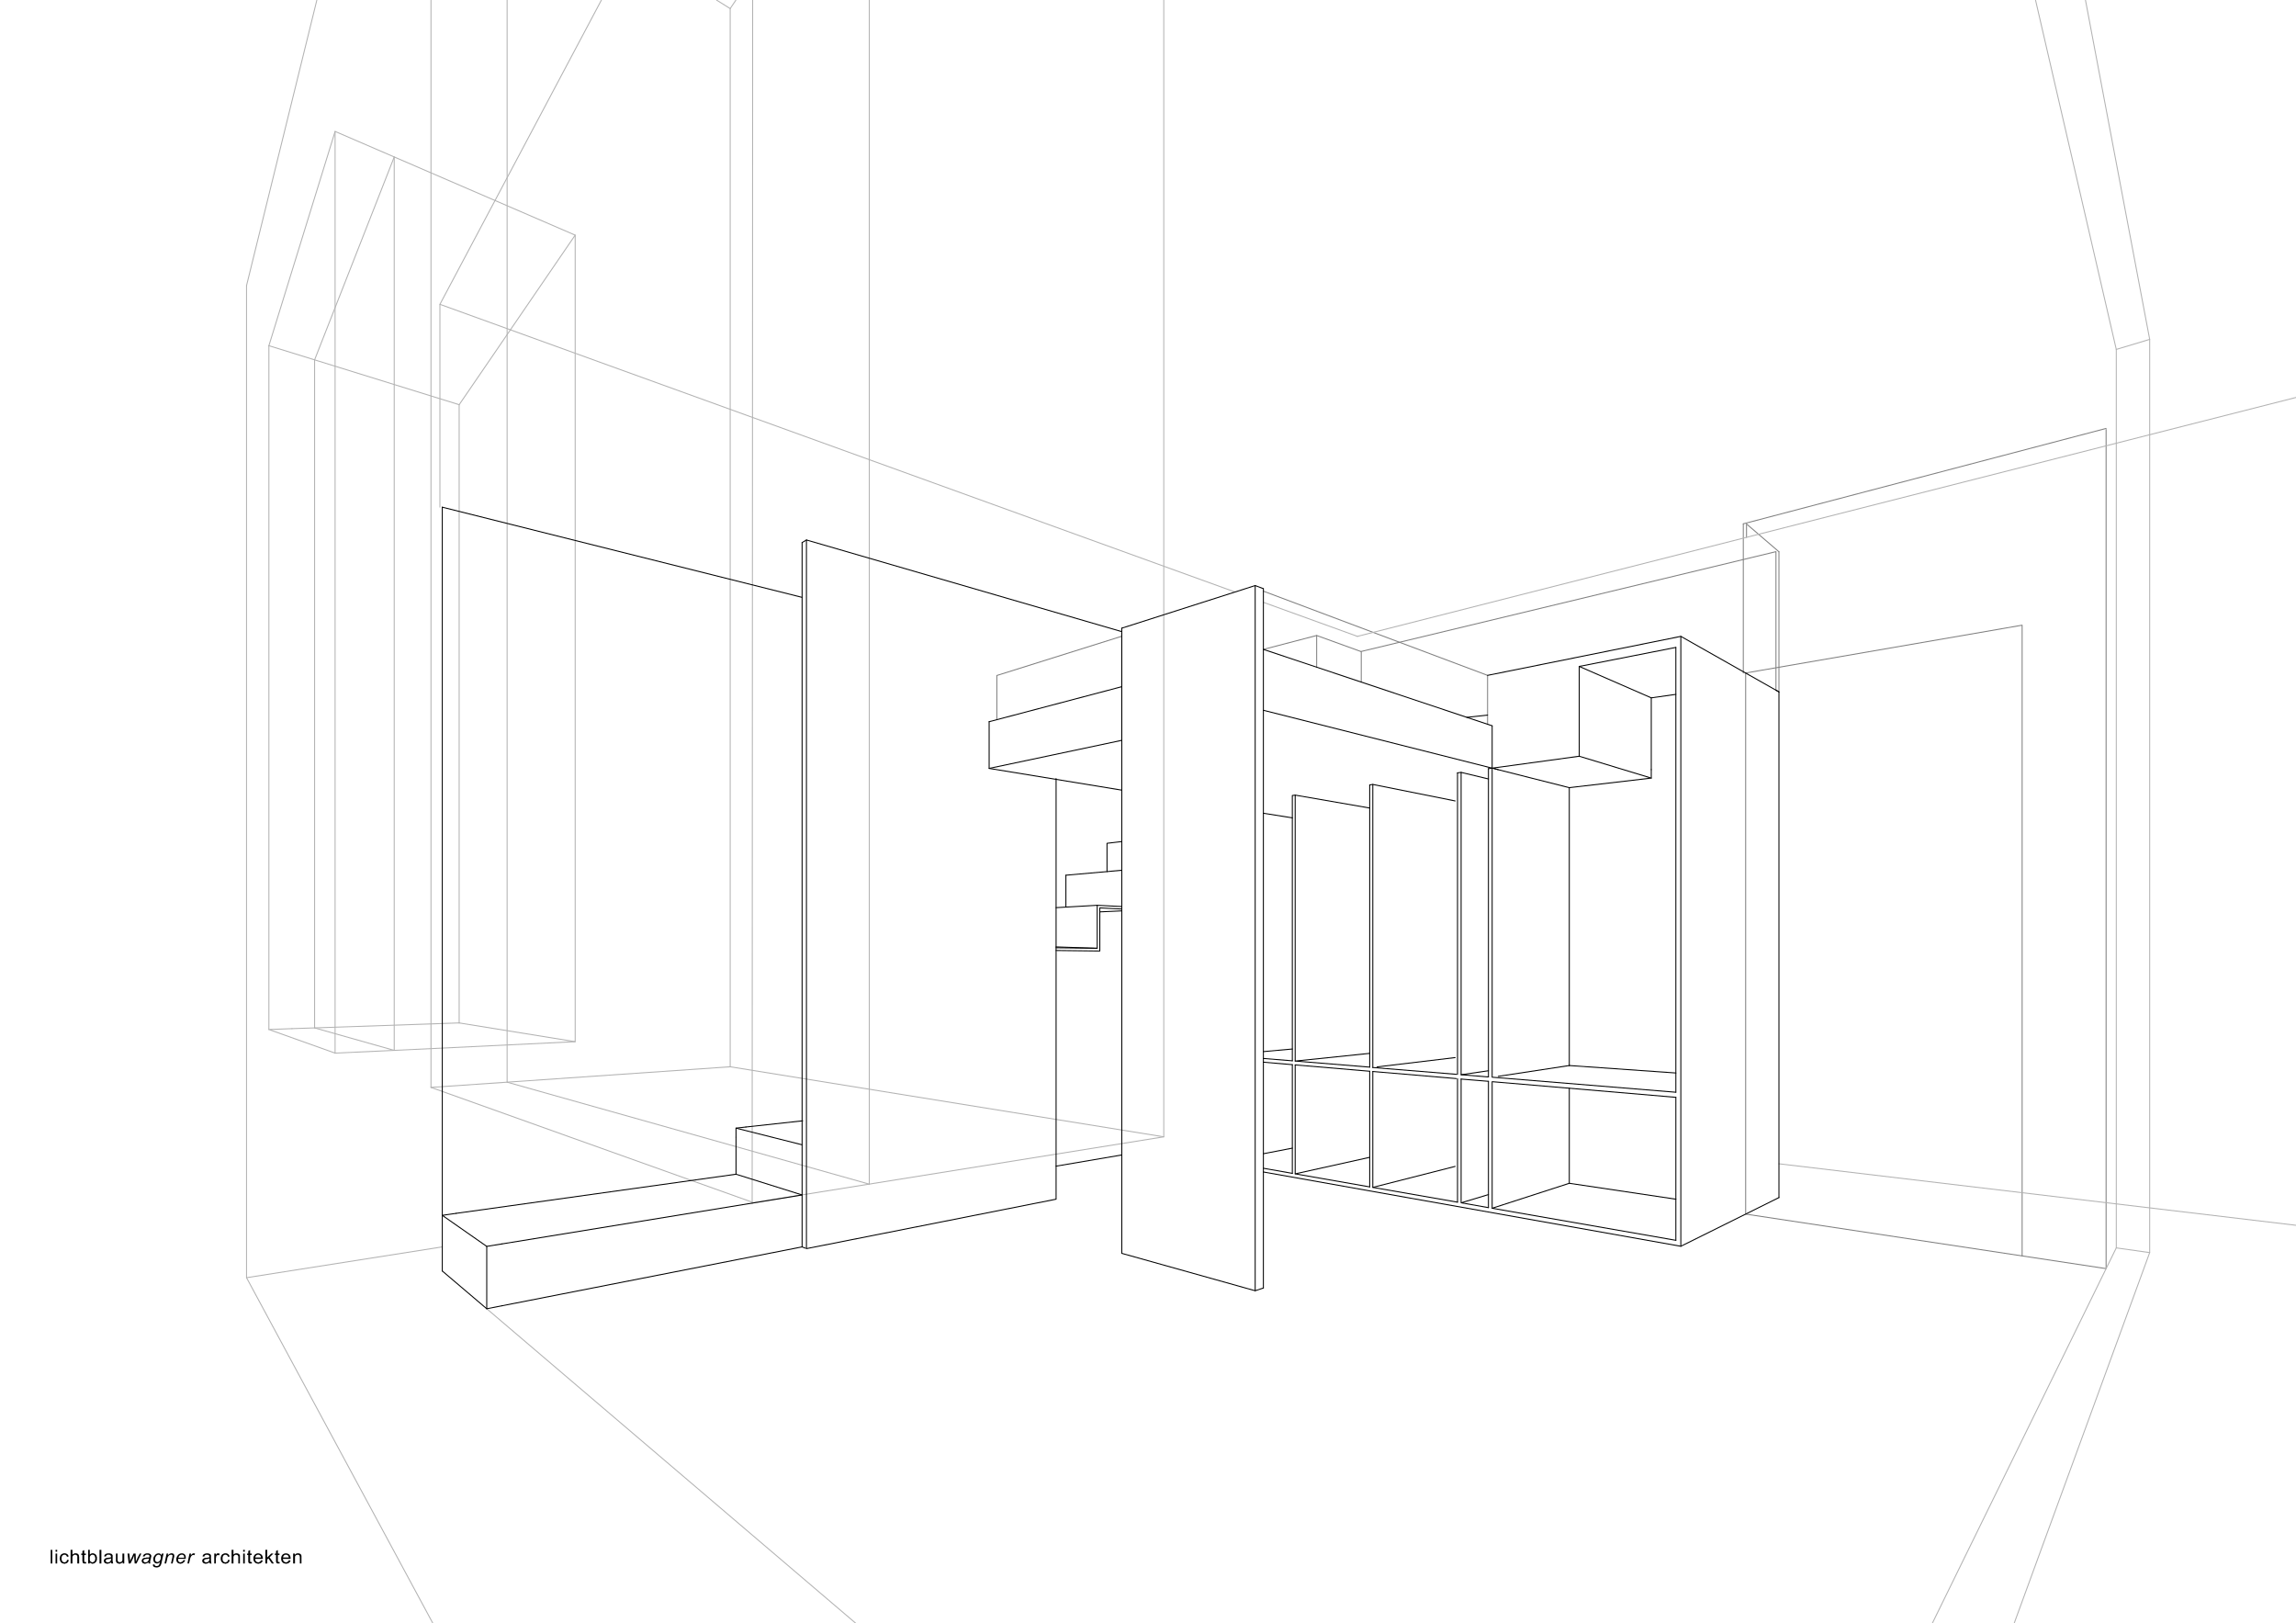 <?xml version="1.0" encoding="utf-8"?>
<!-- Generator: Adobe Illustrator 14.0.0, SVG Export Plug-In . SVG Version: 6.00 Build 43363)  -->
<!DOCTYPE svg PUBLIC "-//W3C//DTD SVG 1.1//EN" "http://www.w3.org/Graphics/SVG/1.1/DTD/svg11.dtd">
<svg version="1.1" id="Ebene_1" xmlns="http://www.w3.org/2000/svg" xmlns:xlink="http://www.w3.org/1999/xlink" x="0px" y="0px"
	 width="1191px" height="842px" viewBox="0 0 1191 842" enable-background="new 0 0 1191 842" xml:space="preserve">
<g id="Ebene_1_1_">
	<g id="sw">
		<rect x="0" y="0" fill="#FFFFFF" width="1191" height="842"/>
	</g>
	<g id="glas">
		
			<line fill="none" stroke="#808080" stroke-width="0.5" stroke-linecap="round" stroke-linejoin="round" stroke-miterlimit="10" x1="905.522" y1="629.323" x2="905.522" y2="349.067"/>
		
			<path fill="none" stroke="#808080" stroke-width="0.5" stroke-linecap="round" stroke-linejoin="round" stroke-miterlimit="10" d="
			M1048.938,651.424V324.262l-10.375,1.804c-41.743,7.235-83.49,14.467-125.245,21.648l-7.796,1.354"/>
		
			<polyline fill="none" stroke="#808080" stroke-width="0.5" stroke-linecap="round" stroke-linejoin="round" stroke-miterlimit="10" points="
			705.991,337.92 921.242,286.122 921.242,357.955 		"/>
		
			<line fill="none" stroke="#808080" stroke-width="0.5" stroke-linecap="round" stroke-linejoin="round" stroke-miterlimit="10" x1="904.299" y1="271.689" x2="904.299" y2="349.067"/>
		
			<line fill="none" stroke="#808080" stroke-width="0.5" stroke-linecap="round" stroke-linejoin="round" stroke-miterlimit="10" x1="922.79" y1="286.186" x2="922.79" y2="358.859"/>
		
			<line fill="none" stroke="#808080" stroke-width="0.5" stroke-linecap="round" stroke-linejoin="round" stroke-miterlimit="10" x1="905.972" y1="278.712" x2="905.972" y2="272.141"/>
		
			<line fill="none" stroke="#808080" stroke-width="0.5" stroke-linecap="round" stroke-linejoin="round" stroke-miterlimit="10" x1="905.972" y1="271.754" x2="922.79" y2="286.186"/>
		
			<line fill="none" stroke="#808080" stroke-width="0.5" stroke-linecap="round" stroke-linejoin="round" stroke-miterlimit="10" x1="1092.491" y1="657.674" x2="1092.491" y2="222.789"/>
		
			<line fill="none" stroke="#808080" stroke-width="0.5" stroke-linecap="round" stroke-linejoin="round" stroke-miterlimit="10" x1="904.299" y1="271.689" x2="1092.491" y2="222.209"/>
		
			<line fill="none" stroke="#808080" stroke-width="0.5" stroke-linecap="round" stroke-linejoin="round" stroke-miterlimit="10" x1="905.522" y1="629.712" x2="1092.491" y2="657.993"/>
		
			<polyline fill="none" stroke="#808080" stroke-width="0.5" stroke-linecap="round" stroke-linejoin="round" stroke-miterlimit="10" points="
			517.09,373.228 517.09,350.355 581.904,329.994 		"/>
		
			<polyline fill="none" stroke="#808080" stroke-width="0.5" stroke-linecap="round" stroke-linejoin="round" stroke-miterlimit="10" points="
			771.641,375.675 771.641,350.289 655.349,306.609 		"/>
		
			<polyline fill="none" stroke="#808080" stroke-width="0.5" stroke-linecap="round" stroke-linejoin="round" stroke-miterlimit="10" points="
			706.12,353.771 706.12,337.985 682.99,329.61 682.99,346.037 		"/>
		
			<line fill="none" stroke="#808080" stroke-width="0.5" stroke-linecap="round" stroke-linejoin="round" stroke-miterlimit="10" x1="682.99" y1="329.61" x2="655.349" y2="336.823"/>
	</g>
	<g id="raum">
		
			<polyline fill="none" stroke="#B2B2B2" stroke-width="0.5" stroke-linecap="round" stroke-linejoin="round" stroke-miterlimit="10" points="
			450.923,614.185 263.054,561.288 263.054,0.064 		"/>
		
			<line fill="none" stroke="#B2B2B2" stroke-width="0.5" stroke-linecap="round" stroke-linejoin="round" stroke-miterlimit="10" x1="263.054" y1="561.288" x2="223.56" y2="563.994"/>
		
			<line fill="none" stroke="#B2B2B2" stroke-width="0.5" stroke-linecap="round" stroke-linejoin="round" stroke-miterlimit="10" x1="204.489" y1="81.436" x2="163.191" y2="186.646"/>
		
			<polyline fill="none" stroke="#B2B2B2" stroke-width="0.5" stroke-linecap="round" stroke-linejoin="round" stroke-miterlimit="10" points="
			163.191,533.136 204.489,544.796 204.489,81.436 		"/>
		
			<polyline fill="none" stroke="#B2B2B2" stroke-width="0.5" stroke-linecap="round" stroke-linejoin="round" stroke-miterlimit="10" points="
			163.191,186.646 163.191,533.136 151.466,533.521 		"/>
		
			<line fill="none" stroke="#B2B2B2" stroke-width="0.5" stroke-linecap="round" stroke-linejoin="round" stroke-miterlimit="10" x1="1190.936" y1="206.167" x2="704.124" y2="330.061"/>
		
			<line fill="none" stroke="#B2B2B2" stroke-width="0.5" stroke-linecap="round" stroke-linejoin="round" stroke-miterlimit="10" x1="922.79" y1="603.617" x2="1190.936" y2="635.511"/>
		
			<line fill="none" stroke="#B2B2B2" stroke-width="0.5" stroke-linecap="round" stroke-linejoin="round" stroke-miterlimit="10" x1="229.423" y1="646.721" x2="127.885" y2="662.698"/>
		
			<line fill="none" stroke="#B2B2B2" stroke-width="0.5" stroke-linecap="round" stroke-linejoin="round" stroke-miterlimit="10" x1="164.352" y1="0.064" x2="127.885" y2="148.118"/>
		
			<polyline fill="none" stroke="#B2B2B2" stroke-width="0.5" stroke-linecap="round" stroke-linejoin="round" stroke-miterlimit="10" points="
			224.526,841.937 127.885,662.698 127.885,148.118 		"/>
		
			<line fill="none" stroke="#B2B2B2" stroke-width="0.5" stroke-linecap="round" stroke-linejoin="round" stroke-miterlimit="10" x1="1044.815" y1="841.936" x2="1115.104" y2="649.684"/>
		
			<line fill="none" stroke="#B2B2B2" stroke-width="0.5" stroke-linecap="round" stroke-linejoin="round" stroke-miterlimit="10" x1="1115.104" y1="176.016" x2="1081.795" y2="0.064"/>
		
			<polyline fill="none" stroke="#B2B2B2" stroke-width="0.5" stroke-linecap="round" stroke-linejoin="round" stroke-miterlimit="10" points="
			1097.774,647.236 1115.104,649.684 1115.104,176.016 1097.774,181.233 1055.895,0.064 		"/>
		
			<polyline fill="none" stroke="#B2B2B2" stroke-width="0.5" stroke-linecap="round" stroke-linejoin="round" stroke-miterlimit="10" points="
			1002.358,841.936 1097.774,647.236 1097.774,181.233 		"/>
		
			<line fill="none" stroke="#B2B2B2" stroke-width="0.5" stroke-linecap="round" stroke-linejoin="round" stroke-miterlimit="10" x1="443.901" y1="841.937" x2="252.488" y2="678.807"/>
		
			<polyline fill="none" stroke="#B2B2B2" stroke-width="0.5" stroke-linecap="round" stroke-linejoin="round" stroke-miterlimit="10" points="
			311.954,0.064 228.199,157.847 228.199,263.056 		"/>
		
			<line fill="none" stroke="#B2B2B2" stroke-width="0.5" stroke-linecap="round" stroke-linejoin="round" stroke-miterlimit="10" x1="640.662" y1="307.061" x2="228.199" y2="157.847"/>
		
			<line fill="none" stroke="#B2B2B2" stroke-width="0.5" stroke-linecap="round" stroke-linejoin="round" stroke-miterlimit="10" x1="173.822" y1="546.215" x2="173.822" y2="68.164"/>
		
			<polyline fill="none" stroke="#B2B2B2" stroke-width="0.5" stroke-linecap="round" stroke-linejoin="round" stroke-miterlimit="10" points="
			298.36,121.961 298.36,540.285 238.185,530.559 		"/>
		
			<polyline fill="none" stroke="#B2B2B2" stroke-width="0.5" stroke-linecap="round" stroke-linejoin="round" stroke-miterlimit="10" points="
			173.822,546.215 204.489,544.796 298.36,540.285 		"/>
		
			<polyline fill="none" stroke="#B2B2B2" stroke-width="0.5" stroke-linecap="round" stroke-linejoin="round" stroke-miterlimit="10" points="
			173.822,546.215 139.482,533.973 151.466,533.521 		"/>
		
			<line fill="none" stroke="#B2B2B2" stroke-width="0.5" stroke-linecap="round" stroke-linejoin="round" stroke-miterlimit="10" x1="163.191" y1="533.136" x2="238.185" y2="530.559"/>
		
			<line fill="none" stroke="#B2B2B2" stroke-width="0.5" stroke-linecap="round" stroke-linejoin="round" stroke-miterlimit="10" x1="139.482" y1="179.301" x2="139.482" y2="533.973"/>
		
			<polyline fill="none" stroke="#B2B2B2" stroke-width="0.5" stroke-linecap="round" stroke-linejoin="round" stroke-miterlimit="10" points="
			238.185,530.559 238.185,209.904 298.36,121.961 173.822,68.164 139.482,179.301 		"/>
		
			<polyline fill="none" stroke="#B2B2B2" stroke-width="0.5" stroke-linecap="round" stroke-linejoin="round" stroke-miterlimit="10" points="
			238.185,209.904 163.191,186.646 139.482,179.301 		"/>
		
			<polyline fill="none" stroke="#B2B2B2" stroke-width="0.5" stroke-linecap="round" stroke-linejoin="round" stroke-miterlimit="10" points="
			603.679,0.064 603.679,589.638 378.766,553.301 		"/>
		
			<polyline fill="none" stroke="#B2B2B2" stroke-width="0.5" stroke-linecap="round" stroke-linejoin="round" stroke-miterlimit="10" points="
			603.679,589.638 390.878,623.782 223.56,563.994 		"/>
		
			<line fill="none" stroke="#B2B2B2" stroke-width="0.5" stroke-linecap="round" stroke-linejoin="round" stroke-miterlimit="10" x1="263.054" y1="561.288" x2="378.766" y2="553.301"/>
		
			<line fill="none" stroke="#B2B2B2" stroke-width="0.5" stroke-linecap="round" stroke-linejoin="round" stroke-miterlimit="10" x1="223.56" y1="0.064" x2="223.56" y2="563.994"/>
		
			<line fill="none" stroke="#B2B2B2" stroke-width="0.5" stroke-linecap="round" stroke-linejoin="round" stroke-miterlimit="10" x1="378.765" y1="553.301" x2="378.765" y2="4.445"/>
		
			<line fill="none" stroke="#B2B2B2" stroke-width="0.5" stroke-linecap="round" stroke-linejoin="round" stroke-miterlimit="10" x1="390.168" y1="624.3" x2="390.427" y2="0.064"/>
		
			<line fill="none" stroke="#B2B2B2" stroke-width="0.5" stroke-linecap="round" stroke-linejoin="round" stroke-miterlimit="10" x1="450.923" y1="614.185" x2="450.923" y2="0.064"/>
		
			<polyline fill="none" stroke="#B2B2B2" stroke-width="0.5" stroke-linecap="round" stroke-linejoin="round" stroke-miterlimit="10" points="
			371.743,0.064 378.766,4.445 381.729,0.064 		"/>
		
			<line fill="none" stroke="#B2B2B2" stroke-width="0.5" stroke-linecap="round" stroke-linejoin="round" stroke-miterlimit="10" x1="655.349" y1="312.406" x2="704.124" y2="330.061"/>
	</g>
	<g id="möbel">
		
			<polyline fill="none" stroke="#000000" stroke-width="0.5" stroke-linecap="round" stroke-linejoin="round" stroke-miterlimit="10" points="
			819.19,345.652 856.559,361.951 856.559,399.191 		"/>
		
			<line fill="none" stroke="#000000" stroke-width="0.5" stroke-linecap="round" stroke-linejoin="round" stroke-miterlimit="10" x1="819.19" y1="387.337" x2="819.19" y2="345.652"/>
		
			<polygon fill="none" stroke="#000000" stroke-width="0.5" stroke-linecap="round" stroke-linejoin="round" stroke-miterlimit="10" points="
			814.036,408.531 774.026,398.418 819.19,392.232 856.559,403.572 		"/>
		
			<line fill="none" stroke="#000000" stroke-width="0.5" stroke-linecap="round" stroke-linejoin="round" stroke-miterlimit="10" x1="856.559" y1="403.572" x2="856.559" y2="399.191"/>
		
			<line fill="none" stroke="#000000" stroke-width="0.5" stroke-linecap="round" stroke-linejoin="round" stroke-miterlimit="10" x1="819.19" y1="392.232" x2="819.19" y2="387.337"/>
		
			<line fill="none" stroke="#000000" stroke-width="0.5" stroke-linecap="round" stroke-linejoin="round" stroke-miterlimit="10" x1="670.363" y1="544.088" x2="655.351" y2="545.44"/>
		
			<line fill="none" stroke="#000000" stroke-width="0.5" stroke-linecap="round" stroke-linejoin="round" stroke-miterlimit="10" x1="754.827" y1="548.531" x2="714.368" y2="553.365"/>
		
			<polyline fill="none" stroke="#000000" stroke-width="0.5" stroke-linecap="round" stroke-linejoin="round" stroke-miterlimit="10" points="
			712.111,553.688 712.111,406.858 754.827,415.427 		"/>
		
			<polyline fill="none" stroke="#000000" stroke-width="0.5" stroke-linecap="round" stroke-linejoin="round" stroke-miterlimit="10" points="
			754.827,604.972 712.111,615.86 712.111,555.747 		"/>
		
			<line fill="none" stroke="#000000" stroke-width="0.5" stroke-linecap="round" stroke-linejoin="round" stroke-miterlimit="10" x1="710.501" y1="407.115" x2="710.501" y2="553.491"/>
		
			<line fill="none" stroke="#000000" stroke-width="0.5" stroke-linecap="round" stroke-linejoin="round" stroke-miterlimit="10" x1="710.501" y1="555.619" x2="710.501" y2="615.603"/>
		
			<line fill="none" stroke="#000000" stroke-width="0.5" stroke-linecap="round" stroke-linejoin="round" stroke-miterlimit="10" x1="710.501" y1="407.115" x2="712.111" y2="406.858"/>
		
			<polyline fill="none" stroke="#000000" stroke-width="0.5" stroke-linecap="round" stroke-linejoin="round" stroke-miterlimit="10" points="
			710.501,600.27 671.844,608.838 710.501,615.603 		"/>
		
			<line fill="none" stroke="#000000" stroke-width="0.5" stroke-linecap="round" stroke-linejoin="round" stroke-miterlimit="10" x1="671.844" y1="552.334" x2="710.501" y2="555.619"/>
		
			<line fill="none" stroke="#000000" stroke-width="0.5" stroke-linecap="round" stroke-linejoin="round" stroke-miterlimit="10" x1="712.111" y1="555.747" x2="755.407" y2="559.422"/>
		
			<polyline fill="none" stroke="#000000" stroke-width="0.5" stroke-linecap="round" stroke-linejoin="round" stroke-miterlimit="10" points="
			710.501,546.344 671.844,550.337 710.501,553.491 		"/>
		
			<polyline fill="none" stroke="#000000" stroke-width="0.5" stroke-linecap="round" stroke-linejoin="round" stroke-miterlimit="10" points="
			869.313,621.981 814.036,613.733 814.036,564.447 		"/>
		
			<line fill="none" stroke="#000000" stroke-width="0.5" stroke-linecap="round" stroke-linejoin="round" stroke-miterlimit="10" x1="814.036" y1="552.656" x2="814.036" y2="408.531"/>
		
			<line fill="none" stroke="#000000" stroke-width="0.5" stroke-linecap="round" stroke-linejoin="round" stroke-miterlimit="10" x1="869.313" y1="335.795" x2="869.313" y2="566.509"/>
		
			<line fill="none" stroke="#000000" stroke-width="0.5" stroke-linecap="round" stroke-linejoin="round" stroke-miterlimit="10" x1="869.313" y1="569.15" x2="869.313" y2="643.307"/>
		
			<line fill="none" stroke="#000000" stroke-width="0.5" stroke-linecap="round" stroke-linejoin="round" stroke-miterlimit="10" x1="670.363" y1="595.502" x2="655.351" y2="598.4"/>
		
			<line fill="none" stroke="#000000" stroke-width="0.5" stroke-linecap="round" stroke-linejoin="round" stroke-miterlimit="10" x1="655.351" y1="605.938" x2="670.363" y2="608.578"/>
		
			<polyline fill="none" stroke="#000000" stroke-width="0.5" stroke-linecap="round" stroke-linejoin="round" stroke-miterlimit="10" points="
			814.036,613.733 774.026,626.684 869.313,643.307 		"/>
		
			<line fill="none" stroke="#000000" stroke-width="0.5" stroke-linecap="round" stroke-linejoin="round" stroke-miterlimit="10" x1="712.111" y1="615.86" x2="756.051" y2="623.527"/>
		
			<polyline fill="none" stroke="#000000" stroke-width="0.5" stroke-linecap="round" stroke-linejoin="round" stroke-miterlimit="10" points="
			772.094,619.598 757.919,623.849 772.094,626.362 		"/>
		
			<line fill="none" stroke="#000000" stroke-width="0.5" stroke-linecap="round" stroke-linejoin="round" stroke-miterlimit="10" x1="757.919" y1="623.462" x2="757.919" y2="559.68"/>
		
			<line fill="none" stroke="#000000" stroke-width="0.5" stroke-linecap="round" stroke-linejoin="round" stroke-miterlimit="10" x1="772.094" y1="560.839" x2="772.094" y2="626.362"/>
		
			<line fill="none" stroke="#000000" stroke-width="0.5" stroke-linecap="round" stroke-linejoin="round" stroke-miterlimit="10" x1="670.363" y1="552.204" x2="670.363" y2="608.578"/>
		
			<polyline fill="none" stroke="#000000" stroke-width="0.5" stroke-linecap="round" stroke-linejoin="round" stroke-miterlimit="10" points="
			772.094,555.362 757.919,557.425 757.919,400.608 772.094,404.023 		"/>
		
			<line fill="none" stroke="#000000" stroke-width="0.5" stroke-linecap="round" stroke-linejoin="round" stroke-miterlimit="10" x1="756.051" y1="400.865" x2="757.919" y2="400.608"/>
		
			<polyline fill="none" stroke="#000000" stroke-width="0.5" stroke-linecap="round" stroke-linejoin="round" stroke-miterlimit="10" points="
			655.351,607.869 871.89,646.398 922.79,621.143 		"/>
		
			<line fill="none" stroke="#000000" stroke-width="0.5" stroke-linecap="round" stroke-linejoin="round" stroke-miterlimit="10" x1="756.051" y1="400.865" x2="756.051" y2="557.23"/>
		
			<line fill="none" stroke="#000000" stroke-width="0.5" stroke-linecap="round" stroke-linejoin="round" stroke-miterlimit="10" x1="712.111" y1="553.688" x2="755.665" y2="557.23"/>
		
			<line fill="none" stroke="#000000" stroke-width="0.5" stroke-linecap="round" stroke-linejoin="round" stroke-miterlimit="10" x1="772.094" y1="398.675" x2="772.094" y2="558.584"/>
		
			<line fill="none" stroke="#000000" stroke-width="0.5" stroke-linecap="round" stroke-linejoin="round" stroke-miterlimit="10" x1="814.036" y1="552.656" x2="777.183" y2="558.262"/>
		
			<line fill="none" stroke="#000000" stroke-width="0.5" stroke-linecap="round" stroke-linejoin="round" stroke-miterlimit="10" x1="774.026" y1="558.521" x2="774.026" y2="398.415"/>
		
			<line fill="none" stroke="#000000" stroke-width="0.5" stroke-linecap="round" stroke-linejoin="round" stroke-miterlimit="10" x1="775.443" y1="398.74" x2="777.118" y2="399.191"/>
		
			<polyline fill="none" stroke="#000000" stroke-width="0.5" stroke-linecap="round" stroke-linejoin="round" stroke-miterlimit="10" points="
			774.026,626.684 774.026,561.031 869.313,569.15 		"/>
		
			<line fill="none" stroke="#000000" stroke-width="0.5" stroke-linecap="round" stroke-linejoin="round" stroke-miterlimit="10" x1="757.919" y1="559.68" x2="772.094" y2="560.839"/>
		
			<line fill="none" stroke="#000000" stroke-width="0.5" stroke-linecap="round" stroke-linejoin="round" stroke-miterlimit="10" x1="774.026" y1="558.713" x2="869.313" y2="566.509"/>
		
			<line fill="none" stroke="#000000" stroke-width="0.5" stroke-linecap="round" stroke-linejoin="round" stroke-miterlimit="10" x1="869.313" y1="556.522" x2="814.036" y2="552.656"/>
		
			<polyline fill="none" stroke="#000000" stroke-width="0.5" stroke-linecap="round" stroke-linejoin="round" stroke-miterlimit="10" points="
			671.844,550.337 671.844,412.398 710.501,419.099 		"/>
		
			<polyline fill="none" stroke="#000000" stroke-width="0.5" stroke-linecap="round" stroke-linejoin="round" stroke-miterlimit="10" points="
			671.844,412.398 670.363,412.592 670.363,550.206 		"/>
		
			<line fill="none" stroke="#000000" stroke-width="0.5" stroke-linecap="round" stroke-linejoin="round" stroke-miterlimit="10" x1="757.919" y1="557.425" x2="772.094" y2="558.584"/>
		
			<polyline fill="none" stroke="#000000" stroke-width="0.5" stroke-linecap="round" stroke-linejoin="round" stroke-miterlimit="10" points="
			771.641,350.289 871.89,330.061 922.79,358.859 922.79,621.143 		"/>
		
			<line fill="none" stroke="#000000" stroke-width="0.5" stroke-linecap="round" stroke-linejoin="round" stroke-miterlimit="10" x1="774.026" y1="376.448" x2="774.026" y2="398.415"/>
		
			<line fill="none" stroke="#000000" stroke-width="0.5" stroke-linecap="round" stroke-linejoin="round" stroke-miterlimit="10" x1="655.351" y1="548.984" x2="670.363" y2="550.206"/>
		
			<line fill="none" stroke="#000000" stroke-width="0.5" stroke-linecap="round" stroke-linejoin="round" stroke-miterlimit="10" x1="869.313" y1="335.795" x2="819.19" y2="345.652"/>
		
			<line fill="none" stroke="#000000" stroke-width="0.5" stroke-linecap="round" stroke-linejoin="round" stroke-miterlimit="10" x1="871.89" y1="330.061" x2="871.89" y2="646.398"/>
		
			<line fill="none" stroke="#000000" stroke-width="0.5" stroke-linecap="round" stroke-linejoin="round" stroke-miterlimit="10" x1="671.844" y1="552.334" x2="671.844" y2="608.838"/>
		
			<line fill="none" stroke="#000000" stroke-width="0.5" stroke-linecap="round" stroke-linejoin="round" stroke-miterlimit="10" x1="670.363" y1="552.204" x2="655.351" y2="550.916"/>
		
			<line fill="none" stroke="#000000" stroke-width="0.5" stroke-linecap="round" stroke-linejoin="round" stroke-miterlimit="10" x1="756.051" y1="623.527" x2="756.051" y2="559.485"/>
		
			<polyline fill="none" stroke="#000000" stroke-width="0.5" stroke-linecap="round" stroke-linejoin="round" stroke-miterlimit="10" points="
			581.904,325.809 651.097,303.71 655.349,305.321 		"/>
		
			<polyline fill="none" stroke="#000000" stroke-width="0.5" stroke-linecap="round" stroke-linejoin="round" stroke-miterlimit="10" points="
			581.904,650.071 651.097,669.463 655.351,668.046 		"/>
		
			<line fill="none" stroke="#000000" stroke-width="0.5" stroke-linecap="round" stroke-linejoin="round" stroke-miterlimit="10" x1="581.904" y1="325.809" x2="581.904" y2="650.071"/>
		
			<line fill="none" stroke="#000000" stroke-width="0.5" stroke-linecap="round" stroke-linejoin="round" stroke-miterlimit="10" x1="655.351" y1="668.046" x2="655.349" y2="305.321"/>
		
			<line fill="none" stroke="#000000" stroke-width="0.5" stroke-linecap="round" stroke-linejoin="round" stroke-miterlimit="10" x1="651.097" y1="669.463" x2="651.097" y2="303.71"/>
		
			<polyline fill="none" stroke="#000000" stroke-width="0.5" stroke-linecap="round" stroke-linejoin="round" stroke-miterlimit="10" points="
			513.094,374.322 513.094,398.547 581.904,409.822 		"/>
		
			<line fill="none" stroke="#000000" stroke-width="0.5" stroke-linecap="round" stroke-linejoin="round" stroke-miterlimit="10" x1="416.068" y1="281.418" x2="416.068" y2="646.721"/>
		
			<polyline fill="none" stroke="#000000" stroke-width="0.5" stroke-linecap="round" stroke-linejoin="round" stroke-miterlimit="10" points="
			547.822,403.829 547.822,621.981 418.324,647.621 418.324,280.064 581.904,327.612 		"/>
		
			<line fill="none" stroke="#000000" stroke-width="0.5" stroke-linecap="round" stroke-linejoin="round" stroke-miterlimit="10" x1="416.068" y1="281.418" x2="418.324" y2="280.064"/>
		
			<line fill="none" stroke="#000000" stroke-width="0.5" stroke-linecap="round" stroke-linejoin="round" stroke-miterlimit="10" x1="417.873" y1="647.429" x2="416.068" y2="646.721"/>
		
			<line fill="none" stroke="#000000" stroke-width="0.5" stroke-linecap="round" stroke-linejoin="round" stroke-miterlimit="10" x1="581.904" y1="383.986" x2="513.094" y2="398.547"/>
		
			<line fill="none" stroke="#000000" stroke-width="0.5" stroke-linecap="round" stroke-linejoin="round" stroke-miterlimit="10" x1="670.363" y1="424.188" x2="655.349" y2="421.806"/>
		
			<line fill="none" stroke="#000000" stroke-width="0.5" stroke-linecap="round" stroke-linejoin="round" stroke-miterlimit="10" x1="655.349" y1="368.396" x2="774.026" y2="398.418"/>
		
			<polyline fill="none" stroke="#000000" stroke-width="0.5" stroke-linecap="round" stroke-linejoin="round" stroke-miterlimit="10" points="
			581.904,436.492 574.237,437.396 574.237,452.085 		"/>
		
			<line fill="none" stroke="#000000" stroke-width="0.5" stroke-linecap="round" stroke-linejoin="round" stroke-miterlimit="10" x1="552.912" y1="453.952" x2="581.904" y2="451.377"/>
		
			<line fill="none" stroke="#000000" stroke-width="0.5" stroke-linecap="round" stroke-linejoin="round" stroke-miterlimit="10" x1="570.5" y1="472.96" x2="581.904" y2="472.444"/>
		
			<line fill="none" stroke="#000000" stroke-width="0.5" stroke-linecap="round" stroke-linejoin="round" stroke-miterlimit="10" x1="552.912" y1="453.952" x2="552.912" y2="470.384"/>
		
			<polyline fill="none" stroke="#000000" stroke-width="0.5" stroke-linecap="round" stroke-linejoin="round" stroke-miterlimit="10" points="
			547.822,470.771 569.147,469.545 581.904,470.19 		"/>
		
			<line fill="none" stroke="#000000" stroke-width="0.5" stroke-linecap="round" stroke-linejoin="round" stroke-miterlimit="10" x1="570.5" y1="470.898" x2="581.84" y2="471.479"/>
		
			<polyline fill="none" stroke="#000000" stroke-width="0.5" stroke-linecap="round" stroke-linejoin="round" stroke-miterlimit="10" points="
			569.147,469.545 569.147,491.837 547.822,491.578 		"/>
		
			<line fill="none" stroke="#000000" stroke-width="0.5" stroke-linecap="round" stroke-linejoin="round" stroke-miterlimit="10" x1="416.388" y1="581.325" x2="386.883" y2="584.549"/>
		
			<polyline fill="none" stroke="#000000" stroke-width="0.5" stroke-linecap="round" stroke-linejoin="round" stroke-miterlimit="10" points="
			416.068,593.761 381.793,585.128 381.793,589.83 		"/>
		
			<line fill="none" stroke="#000000" stroke-width="0.5" stroke-linecap="round" stroke-linejoin="round" stroke-miterlimit="10" x1="386.883" y1="584.549" x2="381.793" y2="585.128"/>
		
			<line fill="none" stroke="#000000" stroke-width="0.5" stroke-linecap="round" stroke-linejoin="round" stroke-miterlimit="10" x1="381.793" y1="589.83" x2="381.793" y2="609.031"/>
		
			<polyline fill="none" stroke="#000000" stroke-width="0.5" stroke-linecap="round" stroke-linejoin="round" stroke-miterlimit="10" points="
			236.639,629.323 229.423,630.355 252.488,646.463 260.412,645.175 		"/>
		
			<polyline fill="none" stroke="#000000" stroke-width="0.5" stroke-linecap="round" stroke-linejoin="round" stroke-miterlimit="10" points="
			229.423,659.22 252.488,678.807 260.412,677.259 		"/>
		
			<line fill="none" stroke="#000000" stroke-width="0.5" stroke-linecap="round" stroke-linejoin="round" stroke-miterlimit="10" x1="229.423" y1="630.355" x2="229.423" y2="659.22"/>
		
			<line fill="none" stroke="#000000" stroke-width="0.5" stroke-linecap="round" stroke-linejoin="round" stroke-miterlimit="10" x1="260.412" y1="677.259" x2="416.068" y2="646.721"/>
		
			<line fill="none" stroke="#000000" stroke-width="0.5" stroke-linecap="round" stroke-linejoin="round" stroke-miterlimit="10" x1="252.488" y1="678.807" x2="252.488" y2="646.463"/>
		
			<line fill="none" stroke="#000000" stroke-width="0.5" stroke-linecap="round" stroke-linejoin="round" stroke-miterlimit="10" x1="381.793" y1="609.031" x2="236.639" y2="629.323"/>
		
			<line fill="none" stroke="#000000" stroke-width="0.5" stroke-linecap="round" stroke-linejoin="round" stroke-miterlimit="10" x1="260.412" y1="645.175" x2="416.068" y2="619.788"/>
		
			<line fill="none" stroke="#000000" stroke-width="0.5" stroke-linecap="round" stroke-linejoin="round" stroke-miterlimit="10" x1="229.423" y1="263.056" x2="416.068" y2="309.829"/>
		
			<line fill="none" stroke="#000000" stroke-width="0.5" stroke-linecap="round" stroke-linejoin="round" stroke-miterlimit="10" x1="547.822" y1="604.843" x2="581.904" y2="599.044"/>
		
			<line fill="none" stroke="#000000" stroke-width="0.5" stroke-linecap="round" stroke-linejoin="round" stroke-miterlimit="10" x1="229.423" y1="630.355" x2="229.423" y2="263.056"/>
		
			<line fill="none" stroke="#000000" stroke-width="0.5" stroke-linecap="round" stroke-linejoin="round" stroke-miterlimit="10" x1="922.79" y1="358.859" x2="921.242" y2="357.955"/>
		
			<line fill="none" stroke="#000000" stroke-width="0.5" stroke-linecap="round" stroke-linejoin="round" stroke-miterlimit="10" x1="381.793" y1="609.031" x2="416.068" y2="619.788"/>
		
			<line fill="none" stroke="#000000" stroke-width="0.5" stroke-linecap="round" stroke-linejoin="round" stroke-miterlimit="10" x1="869.313" y1="360.148" x2="856.559" y2="361.951"/>
		
			<line fill="none" stroke="#000000" stroke-width="0.5" stroke-linecap="round" stroke-linejoin="round" stroke-miterlimit="10" x1="581.904" y1="328.385" x2="581.904" y2="383.986"/>
		
			<line fill="none" stroke="#000000" stroke-width="0.5" stroke-linecap="round" stroke-linejoin="round" stroke-miterlimit="10" x1="513.094" y1="374.322" x2="581.904" y2="356.154"/>
		
			<line fill="none" stroke="#000000" stroke-width="0.5" stroke-linecap="round" stroke-linejoin="round" stroke-miterlimit="10" x1="772.094" y1="398.675" x2="774.026" y2="398.418"/>
		
			<line fill="none" stroke="#000000" stroke-width="0.5" stroke-linecap="round" stroke-linejoin="round" stroke-miterlimit="10" x1="569.147" y1="491.837" x2="547.822" y2="491.129"/>
		
			<polyline fill="none" stroke="#000000" stroke-width="0.5" stroke-linecap="round" stroke-linejoin="round" stroke-miterlimit="10" points="
			570.5,470.898 570.5,493.255 547.822,492.994 		"/>
		
			<line fill="none" stroke="#000000" stroke-width="0.5" stroke-linecap="round" stroke-linejoin="round" stroke-miterlimit="10" x1="655.349" y1="336.823" x2="774.026" y2="376.448"/>
		
			<line fill="none" stroke="#000000" stroke-width="0.5" stroke-linecap="round" stroke-linejoin="round" stroke-miterlimit="10" x1="760.884" y1="372.068" x2="771.641" y2="370.906"/>
		
			<path fill="none" stroke="#000000" stroke-width="0.5" stroke-linecap="round" stroke-linejoin="round" stroke-miterlimit="10" d="
			M42.647,842"/>
	</g>
</g>
<g id="Isolationsmodus">
	<rect x="26.3" y="803.86" width="0.842" height="7.079"/>
	<path d="M28.82,810.939v-5.159h0.84v5.159H28.82z M28.82,804.82v-0.96h0.84v0.96H28.82z"/>
	<polygon points="34.82,809.02 35.66,809.14 35.66,809.26 35.66,809.38 35.54,809.5 35.54,809.618 35.54,809.74 35.42,809.86 
		35.42,809.979 35.3,810.1 35.18,810.22 35.18,810.34 35.06,810.34 35.06,810.46 34.94,810.46 34.94,810.578 34.82,810.578 
		34.82,810.698 34.7,810.698 34.58,810.698 34.46,810.82 34.34,810.82 34.22,810.939 34.1,810.939 33.98,810.939 33.86,810.939 
		33.74,811.06 33.62,811.06 33.5,811.06 33.38,811.06 33.26,811.06 33.14,811.06 33.02,810.939 32.9,810.939 32.78,810.939 
		32.66,810.939 32.54,810.82 32.42,810.82 32.3,810.82 32.18,810.698 32.06,810.698 32.06,810.578 31.94,810.578 31.82,810.46 
		31.7,810.34 31.58,810.22 31.46,810.1 31.46,809.979 31.34,809.86 31.34,809.74 31.22,809.618 31.22,809.5 31.1,809.38 
		31.1,809.26 31.1,809.14 31.1,809.02 31.1,808.899 31.1,808.78 30.98,808.658 30.98,808.538 30.98,808.42 30.98,808.3 
		30.98,808.18 30.98,808.06 30.98,807.939 31.1,807.82 31.1,807.698 31.1,807.578 31.1,807.46 31.1,807.34 31.22,807.22 
		31.22,807.1 31.22,806.979 31.34,806.979 31.34,806.86 31.34,806.74 31.46,806.618 31.46,806.5 31.58,806.5 31.58,806.38 
		31.7,806.38 31.82,806.26 31.82,806.14 31.94,806.14 32.06,806.02 32.18,806.02 32.3,805.899 32.42,805.899 32.54,805.78 
		32.66,805.78 32.78,805.78 32.9,805.658 33.02,805.658 33.14,805.658 33.26,805.658 33.38,805.658 33.5,805.658 33.62,805.658 
		33.74,805.658 33.86,805.658 33.98,805.658 34.1,805.78 34.22,805.78 34.34,805.78 34.46,805.899 34.58,805.899 34.7,806.02 
		34.82,806.02 34.82,806.14 34.94,806.14 35.06,806.26 35.18,806.38 35.3,806.5 35.3,806.618 35.42,806.618 35.42,806.74 
		35.42,806.86 35.54,806.979 35.54,807.1 35.54,807.22 35.54,807.34 34.7,807.46 34.7,807.34 34.7,807.22 34.58,807.1 
		34.58,806.979 34.46,806.979 34.46,806.86 34.46,806.74 34.34,806.74 34.22,806.618 34.1,806.5 33.98,806.5 33.86,806.38 
		33.74,806.38 33.62,806.38 33.5,806.38 33.38,806.38 33.26,806.38 33.14,806.38 33.02,806.38 33.02,806.5 32.9,806.5 32.78,806.5 
		32.66,806.618 32.54,806.618 32.54,806.74 32.42,806.86 32.3,806.86 32.3,806.979 32.18,806.979 32.18,807.1 32.18,807.22 
		32.06,807.22 32.06,807.34 32.06,807.46 32.06,807.578 31.94,807.698 31.94,807.82 31.94,807.939 31.94,808.06 31.94,808.18 
		31.94,808.3 31.94,808.42 31.94,808.538 31.94,808.658 31.94,808.78 31.94,808.899 32.06,809.02 32.06,809.14 32.06,809.26 
		32.06,809.38 32.18,809.5 32.18,809.618 32.3,809.74 32.3,809.86 32.42,809.86 32.54,809.979 32.54,810.1 32.66,810.1 32.78,810.1 
		32.78,810.22 32.9,810.22 33.02,810.22 33.14,810.22 33.26,810.34 33.38,810.34 33.5,810.34 33.62,810.34 33.74,810.22 
		33.86,810.22 33.98,810.22 34.1,810.1 34.22,810.1 34.22,809.979 34.34,809.979 34.46,809.86 34.58,809.74 34.58,809.618 
		34.58,809.5 34.7,809.5 34.7,809.38 34.7,809.26 34.7,809.14 	"/>
	<polygon points="36.62,810.939 36.62,803.86 37.58,803.86 37.58,806.38 37.7,806.26 37.82,806.14 37.94,806.02 38.06,806.02 
		38.06,805.899 38.18,805.899 38.3,805.899 38.42,805.78 38.54,805.78 38.66,805.658 38.78,805.658 38.9,805.658 39.02,805.658 
		39.14,805.658 39.26,805.658 39.38,805.658 39.5,805.658 39.62,805.658 39.74,805.658 39.86,805.78 39.98,805.78 40.1,805.78 
		40.22,805.899 40.34,805.899 40.34,806.02 40.46,806.02 40.58,806.14 40.7,806.26 40.7,806.38 40.82,806.38 40.82,806.5 
		40.82,806.618 40.94,806.618 40.94,806.74 40.94,806.86 40.94,806.979 40.94,807.1 40.94,807.22 41.06,807.34 41.06,807.46 
		41.06,807.578 41.06,807.698 41.06,810.939 40.1,810.939 40.1,807.698 40.1,807.578 40.1,807.46 40.1,807.34 40.1,807.22 
		40.1,807.1 39.98,806.979 39.98,806.86 39.86,806.74 39.74,806.618 39.62,806.618 39.62,806.5 39.5,806.5 39.38,806.5 
		39.26,806.38 39.14,806.38 39.02,806.38 38.9,806.38 38.78,806.38 38.66,806.38 38.54,806.5 38.42,806.5 38.3,806.618 
		38.18,806.618 38.06,806.74 37.94,806.74 37.94,806.86 37.82,806.979 37.7,807.1 37.7,807.22 37.7,807.34 37.58,807.46 
		37.58,807.578 37.58,807.698 37.58,807.82 37.58,807.939 37.58,808.06 37.58,810.939 	"/>
	<polygon points="44.54,810.1 44.78,810.939 44.66,810.939 44.54,810.939 44.42,810.939 44.3,810.939 44.18,810.939 44.06,810.939 
		43.94,810.939 43.82,810.939 43.7,810.939 43.58,810.939 43.46,810.939 43.34,810.82 43.22,810.82 43.1,810.698 42.98,810.698 
		42.98,810.578 42.98,810.46 42.86,810.46 42.86,810.34 42.86,810.22 42.86,810.1 42.86,809.979 42.74,809.86 42.74,809.74 
		42.74,809.618 42.74,809.5 42.74,809.38 42.74,806.5 42.14,806.5 42.14,805.78 42.74,805.78 42.74,804.46 43.7,803.979 
		43.7,805.78 44.54,805.78 44.54,806.5 43.7,806.5 43.7,809.5 43.7,809.618 43.7,809.74 43.7,809.86 43.7,809.979 43.82,809.979 
		43.82,810.1 43.94,810.1 44.06,810.1 44.18,810.22 44.3,810.22 44.42,810.1 	"/>
	<path d="M46.58,808.3v0.12v0.118v0.12v0.12v0.119v0.12v0.12v0.12l0.12,0.12v0.118v0.12h0.12v0.12l0.12,0.12l0.119,0.119h0.12v0.12
		h0.118l0.12,0.12h0.12h0.12v0.12h0.12h0.12h0.119h0.12l0.118-0.12h0.12h0.12l0.12-0.12l0.12-0.12h0.12v-0.119h0.12v-0.12H49.1
		v-0.12l0.12-0.12v-0.118v-0.12h0.118v-0.12v-0.12v-0.12v-0.119v-0.12l0.12-0.12v-0.118v-0.12v-0.12v-0.12l-0.12-0.12v-0.119v-0.12
		v-0.12v-0.118l-0.118-0.12v-0.12v-0.12H49.1v-0.12l-0.119-0.119v-0.12h-0.12l-0.12-0.12l-0.12-0.118H48.5h-0.12v-0.12h-0.12H48.14
		h-0.12H47.9h-0.12h-0.12l-0.12,0.12h-0.12H47.3v0.118H47.18l-0.12,0.12l-0.119,0.12v0.119h-0.12v0.12l-0.12,0.12v0.12l-0.12,0.12
		v0.118v0.12v0.12v0.119v0.12v0.12L46.58,808.3L46.58,808.3z M46.58,810.939h-0.84v-7.079h0.84v2.521l0.12-0.12v-0.12h0.12
		l0.12-0.12l0.119-0.12h0.12l0.118-0.119h0.12h0.12v-0.12h0.12h0.12h0.12h0.119h0.12h0.118h0.12h0.12h0.12v0.12h0.12h0.12h0.12
		v0.119H49.1h0.12v0.12h0.118l0.12,0.12l0.12,0.12h0.12v0.12l0.12,0.12l0.12,0.118v0.12l0.119,0.12v0.119v0.12l0.12,0.12v0.12v0.12
		h0.118v0.118v0.12v0.12v0.119v0.12v0.12v0.12v0.12v0.118v0.12v0.12v0.119v0.12v0.12l-0.118,0.12v0.12v0.118l-0.12,0.12v0.12
		l-0.119,0.12v0.119l-0.12,0.12l-0.12,0.12v0.12h-0.12l-0.12,0.118l-0.12,0.12l-0.118,0.12H49.1l-0.119,0.12h-0.12l-0.12,0.119
		h-0.12H48.5h-0.12l-0.12,0.12H48.14h-0.12H47.9h-0.12h-0.12v-0.12h-0.12h-0.12H47.3v-0.119H47.18h-0.12v-0.12h-0.12l-0.12-0.12
		l-0.12-0.12l-0.12-0.118v-0.12V810.939z"/>
	<rect x="51.62" y="803.86" width="0.96" height="7.079"/>
	<path d="M57.62,808.3H57.5l-0.12,0.12h-0.12H57.14v0.118h-0.12H56.9h-0.12h-0.12h-0.12l-0.12,0.12H56.3H56.18h-0.12h-0.12h-0.12
		l-0.12,0.12h-0.12h-0.12h-0.12l-0.118,0.119H55.1v0.12h-0.12v0.12l-0.12,0.12v0.12v0.118v0.12v0.12v0.12h0.12v0.119l0.119,0.12
		l0.118,0.12h0.12h0.12v0.12h0.12h0.12h0.12h0.12h0.119h0.119h0.119h0.12l0.12-0.12h0.12l0.12-0.12h0.12l0.119-0.12h0.119v-0.119
		h0.119v-0.12l0.12-0.12v-0.12h0.12v-0.118v-0.12v-0.12l0.12-0.12v-0.12v-0.119v-0.12V808.3H57.62z M57.62,810.22v0.12l-0.12,0.119
		h-0.12l-0.12,0.119l-0.118,0.12h-0.12H56.9v0.12h-0.12h-0.12l-0.12,0.119h-0.12H56.3H56.18h-0.12v0.12h-0.12h-0.12H55.7h-0.12
		h-0.12h-0.12l-0.118-0.12H55.1h-0.12h-0.12l-0.12-0.119h-0.12l-0.12-0.12h-0.12v-0.12h-0.12l-0.118-0.119v-0.119l-0.12-0.12v-0.12
		H53.9v-0.12v-0.119v-0.12v-0.12v-0.12v-0.118v-0.12v-0.12v-0.12h0.119v-0.12l0.12-0.119v-0.12h0.118v-0.119l0.12-0.119h0.12
		l0.12-0.12h0.12v-0.12h0.12h0.12l0.119-0.12h0.118h0.12h0.12l0.12-0.12h0.12h0.12h0.12h0.119h0.118h0.12h0.12l0.12-0.119h0.12h0.12
		h0.12h0.119h0.118l0.12-0.12h0.12h0.12h0.12v-0.12v-0.118v-0.12v-0.12l-0.12-0.12v-0.12v-0.119l-0.12-0.12v-0.119h-0.12h-0.12
		v-0.119h-0.118H56.9v-0.12h-0.12h-0.12h-0.12h-0.12H56.3H56.18h-0.12h-0.12h-0.12H55.7l-0.12,0.12h-0.12v0.119h-0.12l-0.118,0.119
		l-0.12,0.12v0.119h-0.12v0.12v0.12l-0.12,0.12l-0.841-0.12v-0.12v-0.12h0.12v-0.119v-0.12l0.118-0.119v-0.119l0.12-0.12l0.12-0.12
		l0.12-0.12h0.12v-0.12h0.12l0.12-0.12H55.1l0.12-0.119h0.118h0.12h0.12h0.12l0.12-0.12h0.12h0.119h0.12h0.118h0.12h0.12h0.12h0.12
		h0.12h0.119h0.119v0.12h0.119h0.12h0.12l0.12,0.119h0.12h0.12l0.12,0.12l0.118,0.12l0.119,0.12v0.12h0.12v0.12l0.12,0.119v0.119
		v0.12v0.119v0.12v0.12v0.12v0.12v0.118v1.2v0.119v0.12v0.12v0.24v0.12v0.118v0.12v0.12l0.12,0.119v0.12v0.12v0.12v0.12v0.118
		l0.12,0.12v0.12l0.12,0.119h-0.96l-0.12-0.119v-0.12v-0.12v-0.118l-0.12-0.12v-0.121L57.62,810.22L57.62,810.22z"/>
	<polygon points="63.62,810.939 63.62,810.1 63.62,810.22 63.5,810.34 63.38,810.34 63.38,810.46 63.26,810.578 63.14,810.698 
		63.02,810.698 62.9,810.82 62.78,810.82 62.78,810.939 62.66,810.939 62.54,810.939 62.42,810.939 62.3,811.06 62.18,811.06 
		62.06,811.06 61.94,811.06 61.82,811.06 61.7,811.06 61.58,811.06 61.46,810.939 61.34,810.939 61.22,810.939 61.1,810.939 
		61.1,810.82 60.98,810.82 60.86,810.698 60.74,810.698 60.62,810.698 60.62,810.578 60.5,810.46 60.38,810.34 60.38,810.22 
		60.26,810.22 60.26,810.1 60.26,809.979 60.14,809.86 60.14,809.74 60.14,809.618 60.14,809.5 60.14,809.38 60.14,809.26 
		60.14,809.14 60.14,809.02 60.14,808.899 60.14,805.78 60.98,805.78 60.98,808.658 60.98,808.78 60.98,808.899 60.98,809.02 
		60.98,809.14 60.98,809.26 61.1,809.38 61.1,809.5 61.1,809.618 61.1,809.74 61.22,809.86 61.34,809.979 61.46,810.1 61.58,810.22 
		61.7,810.22 61.82,810.22 61.94,810.22 62.06,810.22 62.18,810.22 62.3,810.22 62.42,810.22 62.54,810.22 62.66,810.22 
		62.66,810.1 62.78,810.1 62.9,810.1 63.02,809.979 63.14,809.86 63.26,809.74 63.26,809.618 63.38,809.618 63.38,809.5 
		63.38,809.38 63.5,809.26 63.5,809.14 63.5,809.02 63.5,808.899 63.5,808.78 63.5,808.658 63.5,808.538 63.5,805.78 64.46,805.78 
		64.46,810.939 	"/>
	<polygon points="66.74,810.939 66.14,805.78 67.1,805.78 67.34,808.06 67.46,809.38 67.46,809.5 67.46,809.618 67.46,809.74 
		67.46,809.86 67.46,809.979 67.46,809.86 67.46,809.74 67.58,809.618 67.58,809.5 67.58,809.38 67.7,809.26 67.7,809.14 
		67.7,809.02 67.82,809.02 67.82,808.899 67.82,808.78 67.94,808.658 67.94,808.538 68.06,808.538 68.06,808.42 69.26,805.78 
		70.34,805.78 70.46,808.3 70.46,808.42 70.46,808.538 70.46,808.658 70.46,808.78 70.46,808.899 70.46,809.02 70.46,809.14 
		70.46,809.26 70.46,809.38 70.46,809.5 70.46,809.618 70.46,809.74 70.58,809.86 70.58,809.74 70.58,809.618 70.7,809.5 
		70.7,809.38 70.82,809.26 70.82,809.14 70.94,809.02 70.94,808.899 70.94,808.78 71.06,808.78 71.06,808.658 71.18,808.538 
		71.18,808.42 71.18,808.3 71.3,808.18 71.3,808.06 72.5,805.78 73.34,805.78 70.82,810.939 69.86,810.939 69.62,807.939 
		69.62,807.82 69.62,807.698 69.62,807.578 69.62,807.46 69.62,807.34 69.62,807.22 69.62,807.1 69.62,806.979 69.62,806.86 
		69.5,806.979 69.5,807.1 69.38,807.22 69.38,807.34 69.38,807.46 69.26,807.46 69.26,807.578 69.26,807.698 69.14,807.82 
		69.14,807.939 67.7,810.939 	"/>
	<path d="M77.3,808.3L77.3,808.3l-0.118,0.12h-0.12h-0.12h-0.12H76.7h-0.12h-0.12l-0.12,0.118h-0.12H76.1h-0.12h-0.12h-0.12h-0.12
		H75.5l-0.12,0.12h-0.12H75.14h-0.12l-0.119,0.12h-0.12l-0.12,0.119l-0.12,0.12v0.12l-0.12,0.12v0.12v0.118v0.12v0.12l0.12,0.12
		v0.119h0.12v0.12l0.12,0.12h0.12l0.119,0.12h0.12h0.118h0.12h0.12h0.12h0.12h0.12l0.12-0.12h0.12h0.12l0.118-0.12l0.12-0.12h0.12
		v-0.119h0.12l0.12-0.12v-0.12h0.12v-0.12v-0.118h0.119v-0.12v-0.12h0.12v-0.12v-0.12v-0.119l0.118-0.12v-0.12v-0.118L77.3,808.3
		L77.3,808.3z M77.06,810.22l-0.119,0.12l-0.12,0.119H76.7v0.119h-0.12l-0.12,0.12h-0.12l-0.12,0.12H76.1h-0.12l-0.12,0.119h-0.12
		h-0.12l-0.12,0.12h-0.12h-0.12H75.14h-0.12H74.9h-0.12v-0.12h-0.12h-0.12h-0.12l-0.12-0.119H74.18l-0.12-0.12l-0.119-0.12
		l-0.12-0.119v-0.119H73.7v-0.12l-0.12-0.12v-0.12v-0.119v-0.12l-0.12-0.12v-0.12v-0.118h0.12v-0.12v-0.12v-0.12v-0.12h0.12v-0.119
		l0.12-0.12l0.12-0.119v-0.119h0.119v-0.12h0.12h0.118v-0.12h0.12l0.12-0.12h0.12h0.12l0.12-0.12h0.119h0.12h0.118h0.12h0.12h0.12
		h0.12l0.12-0.119H76.1h0.12h0.118h0.12h0.24h0.12h0.12h0.119h0.12l0.118-0.12h0.12l0.12-0.12v-0.118v-0.12v-0.12v-0.12v-0.12
		v-0.119l-0.12-0.12v-0.119H77.3l-0.118-0.119h-0.12l-0.119-0.12h-0.12H76.7h-0.12h-0.12h-0.12h-0.12H76.1h-0.12h-0.12l-0.12,0.12
		h-0.12l-0.12,0.119h-0.12v0.119l-0.12,0.12l-0.118,0.119l-0.12,0.12v0.12l-0.119,0.12l-0.841-0.12v-0.12l0.12-0.12v-0.119
		l0.118-0.12l0.12-0.119v-0.119h0.12v-0.12l0.12-0.12l0.12-0.12l0.12-0.12h0.119h0.12v-0.12h0.118h0.12v-0.119h0.12h0.12h0.12
		l0.12-0.12h0.12H76.1h0.12h0.118h0.12h0.12h0.12h0.12h0.12h0.119h0.12v0.12h0.118h0.12h0.12l0.12,0.119h0.12l0.12,0.12l0.119,0.12
		h0.12v0.12l0.118,0.12l0.12,0.12v0.119l0.12,0.119v0.12v0.119v0.12v0.12v0.12v0.12l-0.12,0.118v0.12v0.12v0.119l-0.358,1.32v0.12
		v0.12v0.118l-0.119,0.12v0.12v0.119v0.12v0.12v0.12v0.12v0.118l0.119,0.12v0.12v0.119h-0.96v-0.119v-0.12v-0.12v-0.118v-0.12
		v-0.121L77.06,810.22L77.06,810.22z"/>
	<path d="M80.42,808.658v0.12v0.119v0.12v0.12h0.12v0.12v0.12v0.118l0.12,0.12v0.12h0.12v0.12l0.12,0.119h0.119v0.12h0.12h0.118
		l0.12,0.12h0.12h0.12h0.12h0.12l0.12-0.12H82.1h0.12v-0.12h0.118l0.12-0.119h0.12v-0.12h0.12l0.12-0.12l0.12-0.12v-0.118h0.119
		v-0.12v-0.12l0.12-0.12v-0.12h0.118v-0.119v-0.12v-0.12l0.12-0.118v-0.12v-0.12v-0.12v-0.12v-0.119v-0.12v-0.12v-0.118v-0.12v-0.12
		v-0.12H83.3v-0.12v-0.119H83.18v-0.12h-0.12v-0.12h-0.12v-0.118h-0.12H82.7l-0.12-0.12h-0.12h-0.12h-0.12H82.1h-0.12h-0.12
		l-0.12,0.12h-0.12l-0.12,0.118h-0.12v0.12h-0.12l-0.118,0.12l-0.12,0.119v0.12H80.9v0.12l-0.12,0.12v0.12l-0.12,0.118v0.12
		l-0.12,0.12v0.119v0.12v0.12v0.12h-0.12v0.12v0.118V808.658z M79.34,811.42h0.842v0.118v0.12l0.118,0.12v0.119v0.12h0.12l0.12,0.12
		h0.12h0.12v0.12h0.12h0.119h0.12h0.118h0.12h0.12h0.12l0.12-0.12h0.12h0.12H82.1v-0.12h0.12v-0.12h0.118v-0.119h0.12v-0.12h0.12
		v-0.12v-0.118v-0.12h0.12v-0.12v-0.12l0.12-0.12v-0.119v-0.24l0.12-0.358l-0.12,0.12H82.7v0.12h-0.12l-0.12,0.118l-0.12,0.12h-0.12
		H82.1v0.12h-0.12h-0.12h-0.12v0.119h-0.12H81.5h-0.12h-0.12H81.14l-0.12-0.119H80.9h-0.12l-0.12-0.12h-0.12h-0.12v-0.12H80.3
		l-0.118-0.118l-0.12-0.12v-0.12h-0.12v-0.12h-0.12v-0.12l-0.12-0.119v-0.12v-0.12l-0.12-0.118v-0.12v-0.12v-0.12v-0.12v-0.12
		l-0.12-0.119v-0.12l0.12-0.118v-0.12v-0.12v-0.12v-0.12v-0.12v-0.119l0.12-0.12v-0.118l0.12-0.12v-0.12l0.12-0.12v-0.12l0.119-0.12
		l0.12-0.119v-0.12h0.118v-0.118l0.12-0.12l0.12-0.12l0.12-0.12l0.12-0.12h0.12v-0.12h0.119l0.12-0.12h0.118l0.12-0.119h0.12h0.12
		l0.12-0.118h0.12h0.12H82.1h0.12h0.118h0.12h0.12h0.12l0.12,0.118h0.12l0.119,0.119h0.12l0.118,0.12l0.12,0.12l0.12,0.12l0.12,0.12
		l0.12,0.12v0.12l0.239-0.842h0.841l-1.08,4.92v0.12l-0.12,0.119v0.12v0.12v0.12l-0.12,0.12v0.12l-0.12,0.118v0.12l-0.12,0.119v0.12
		l-0.118,0.12l-0.12,0.12l-0.119,0.12v0.12h-0.12l-0.12,0.118h-0.12l-0.12,0.12h-0.12l-0.118,0.12H82.1h-0.12h-0.12l-0.12,0.119
		h-0.12H81.5h-0.12h-0.12H81.14h-0.12H80.9h-0.12l-0.12-0.119h-0.12h-0.12H80.3H80.18l-0.12-0.12h-0.12v-0.12h-0.12H79.7v-0.118
		l-0.12-0.12h-0.12v-0.12v-0.12h-0.12v-0.12v-0.12v-0.119v-0.12h-0.12l0.12-0.118V811.42z"/>
	<polygon points="85.34,810.939 86.42,805.78 87.26,805.78 87.02,806.618 87.14,806.618 87.26,806.5 87.26,806.38 87.38,806.38 
		87.5,806.26 87.62,806.14 87.74,806.14 87.74,806.02 87.86,806.02 87.98,806.02 87.98,805.899 88.1,805.899 88.22,805.78 
		88.34,805.78 88.46,805.78 88.58,805.658 88.7,805.658 88.82,805.658 88.94,805.658 89.06,805.658 89.18,805.658 89.3,805.658 
		89.42,805.658 89.54,805.78 89.66,805.78 89.78,805.78 89.9,805.899 90.02,805.899 90.02,806.02 90.14,806.02 90.14,806.14 
		90.26,806.26 90.26,806.38 90.38,806.5 90.38,806.618 90.38,806.74 90.38,806.86 90.38,806.979 90.38,807.1 90.38,807.22 
		90.38,807.34 90.38,807.46 90.38,807.578 90.26,807.698 90.26,807.82 89.54,810.939 88.7,810.939 89.42,807.698 89.42,807.578 
		89.42,807.46 89.42,807.34 89.42,807.22 89.54,807.1 89.54,806.979 89.54,806.86 89.42,806.74 89.42,806.618 89.3,806.5 
		89.18,806.5 89.06,806.38 88.94,806.38 88.82,806.38 88.7,806.38 88.58,806.38 88.46,806.38 88.34,806.38 88.34,806.5 88.22,806.5 
		88.1,806.5 87.98,806.5 87.98,806.618 87.86,806.618 87.74,806.74 87.62,806.74 87.62,806.86 87.5,806.86 87.38,806.979 
		87.38,807.1 87.26,807.22 87.14,807.34 87.14,807.46 87.02,807.578 87.02,807.698 86.9,807.82 86.9,807.939 86.9,808.06 
		86.78,808.18 86.78,808.3 86.78,808.42 86.78,808.538 86.18,810.939 	"/>
	<path d="M92.54,807.939h3v-0.119v-0.12v-0.12v-0.118v-0.12v-0.12h-0.12v-0.12v-0.12v-0.119H95.3v-0.12H95.18v-0.12h-0.12
		l-0.119-0.118l-0.12-0.12H94.7h-0.12h-0.12h-0.12h-0.12H94.1h-0.12h-0.12l-0.12,0.12h-0.12H93.5v0.118h-0.12l-0.12,0.12H93.14v0.12
		h-0.12v0.119l-0.12,0.12l-0.12,0.12v0.12l-0.12,0.119v0.119v0.12l-0.12,0.12V807.939L92.54,807.939z M95.18,809.14l0.84,0.12v0.12
		v0.12l-0.119,0.118l-0.12,0.12v0.12l-0.12,0.119v0.12h-0.12l-0.12,0.12v0.12H95.3l-0.118,0.119h-0.12v0.119h-0.12l-0.12,0.12
		l-0.12,0.12h-0.12h-0.12v0.119h-0.12h-0.119H94.1h-0.12v0.12h-0.12h-0.12h-0.12H93.5h-0.12h-0.12l-0.118-0.12h-0.12H92.9h-0.12
		l-0.12-0.119h-0.12h-0.12v-0.12H92.3l-0.118-0.12l-0.12-0.119h-0.12v-0.119l-0.12-0.12l-0.12-0.12v-0.12v-0.119h-0.12v-0.12v-0.12
		V809.5h-0.12v-0.12v-0.12v-0.12v-0.12v-0.12v-0.119v-0.12v-0.119v-0.119v-0.12v-0.12l0.12-0.12v-0.12v-0.119l0.12-0.12v-0.118
		v-0.12l0.12-0.12v-0.12l0.12-0.12v-0.12h0.119v-0.119l0.12-0.12l0.118-0.119v-0.119h0.12v-0.12h0.12v-0.12h0.12l0.12-0.12
		l0.12-0.12h0.119l0.12-0.12h0.118l0.12-0.119h0.12h0.12l0.12-0.118h0.12h0.12H94.1h0.12h0.118h0.12h0.12h0.12h0.12l0.12,0.118
		h0.119h0.12l0.118,0.119h0.12l0.12,0.12h0.12v0.12h0.12v0.12h0.12v0.12h0.119v0.12l0.12,0.119v0.119l0.118,0.12v0.119v0.12
		l0.12,0.12v0.12v0.12v0.12v0.118v0.12v0.119v0.12v0.12v0.12v0.12v0.119h-3.96v0.119v0.12v0.119v0.12v0.12v0.12v0.12v0.12h0.12
		v0.118v0.12h0.12v0.12v0.119h0.12l0.12,0.12l0.119,0.12h0.12h0.118v0.12h0.12h0.12h0.12h0.12h0.12l0.12-0.12H94.1l0.12-0.12h0.118
		h0.12v-0.12h0.12v-0.119h0.12l0.12-0.12l0.12-0.12V809.5h0.119v-0.12l0.12-0.12L95.18,809.14L95.18,809.14z"/>
	<polygon points="97.22,810.939 98.3,805.78 99.14,805.78 98.9,806.86 99.02,806.74 99.02,806.618 99.14,806.5 99.26,806.38 
		99.26,806.26 99.38,806.26 99.5,806.14 99.62,806.02 99.74,805.899 99.86,805.899 99.86,805.78 99.98,805.78 100.1,805.78 
		100.22,805.658 100.34,805.658 100.46,805.658 100.58,805.658 100.7,805.658 100.82,805.658 100.82,805.78 100.94,805.78 
		101.06,805.78 101.18,805.899 100.82,806.618 100.7,806.618 100.58,806.618 100.58,806.5 100.46,806.5 100.34,806.5 100.22,806.5 
		100.1,806.5 99.98,806.5 99.86,806.618 99.74,806.618 99.74,806.74 99.62,806.74 99.5,806.86 99.38,806.979 99.26,806.979 
		99.26,807.1 99.14,807.22 99.14,807.34 99.02,807.34 99.02,807.46 98.9,807.578 98.9,807.698 98.9,807.82 98.78,807.939 
		98.78,808.06 98.66,808.18 98.66,808.3 98.66,808.42 98.66,808.538 98.54,808.658 98.54,808.78 98.54,808.899 98.06,810.939 	"/>
	<path d="M108.62,808.3h-0.12v0.12h-0.12h-0.12h-0.118v0.118h-0.12h-0.12h-0.12h-0.12h-0.12l-0.12,0.12h-0.12h-0.118h-0.12h-0.119
		h-0.12l-0.12,0.12h-0.12h-0.12h-0.12l-0.119,0.119h-0.119v0.12h-0.119v0.12l-0.12,0.12v0.12v0.118v0.12v0.12v0.12h0.12v0.119
		l0.119,0.12l0.119,0.12h0.119h0.12l0.12,0.12h0.12h0.12h0.12h0.119h0.12h0.118h0.12l0.12-0.12h0.12l0.12-0.12h0.12l0.119-0.12h0.12
		v-0.119h0.118v-0.12l0.12-0.12l0.12-0.12v-0.118v-0.12v-0.12l0.12-0.12v-0.12v-0.119v-0.12L108.62,808.3L108.62,808.3z
		 M108.62,810.22v0.12l-0.12,0.119h-0.12l-0.12,0.119l-0.118,0.12h-0.12l-0.119,0.12h-0.12h-0.12v0.119h-0.12h-0.12h-0.12h-0.118
		h-0.12v0.12h-0.119h-0.12h-0.12h-0.12h-0.12h-0.12l-0.118-0.12h-0.12h-0.119h-0.12l-0.12-0.119h-0.12l-0.12-0.12l-0.12-0.12h-0.119
		v-0.119l-0.119-0.119l-0.12-0.12v-0.12l-0.119-0.12v-0.119v-0.12v-0.12v-0.12v-0.118v-0.12v-0.12v-0.12h0.119v-0.12l0.12-0.119
		v-0.12h0.119v-0.119l0.119-0.119h0.12l0.12-0.12h0.12v-0.12h0.12h0.12l0.119-0.12h0.12h0.118h0.12l0.12-0.12h0.12h0.12h0.12h0.119
		h0.12h0.238h0.12l0.12-0.119h0.12h0.12h0.119h0.12l0.118-0.12h0.12h0.12h0.12v-0.12v-0.118v-0.12v-0.12v-0.12l-0.12-0.12v-0.119
		l-0.12-0.12v-0.119h-0.12h-0.118v-0.119h-0.12h-0.12v-0.12h-0.12h-0.12h-0.12h-0.12h-0.12h-0.118h-0.12h-0.119h-0.12h-0.12v0.12
		h-0.12h-0.12v0.119h-0.12l-0.119,0.119l-0.119,0.12v0.119h-0.119v0.12v0.12v0.12h-0.12l-0.841-0.12v-0.12l0.12-0.12v-0.119v-0.12
		l0.118-0.119l0.12-0.119v-0.12l0.12-0.12l0.12-0.12h0.12v-0.12h0.12l0.12-0.12h0.119h0.118v-0.119h0.12h0.12h0.12h0.12l0.12-0.12
		h0.12h0.119h0.12h0.118h0.12h0.12h0.12h0.12h0.12h0.119h0.12l0.118,0.12h0.12h0.12l0.12,0.119h0.12h0.12l0.12,0.12l0.119,0.12
		l0.118,0.12l0.12,0.12v0.12l0.12,0.119v0.119v0.12v0.119v0.12v0.12v0.12v0.12v0.118v1.2v0.119v0.12v0.12v0.24v0.12v0.118v0.12
		l0.12,0.12v0.119v0.12v0.12v0.12v0.12v0.118l0.12,0.12v0.12l0.12,0.119h-0.96v-0.119l-0.12-0.12v-0.12v-0.118l-0.12-0.12v-0.121
		L108.62,810.22L108.62,810.22z"/>
	<polygon points="111.14,810.939 111.14,805.78 111.98,805.78 111.98,806.5 112.1,806.38 112.1,806.26 112.22,806.14 112.22,806.02 
		112.34,806.02 112.34,805.899 112.46,805.899 112.46,805.78 112.58,805.78 112.7,805.78 112.82,805.658 112.94,805.658 
		113.06,805.658 113.18,805.658 113.3,805.658 113.42,805.658 113.54,805.78 113.66,805.78 113.78,805.78 113.9,805.899 
		114.02,805.899 113.66,806.74 113.54,806.618 113.42,806.618 113.3,806.618 113.18,806.618 113.06,806.5 112.94,806.618 
		112.82,806.618 112.7,806.618 112.58,806.74 112.46,806.74 112.34,806.86 112.34,806.979 112.22,806.979 112.22,807.1 
		112.22,807.22 112.1,807.34 112.1,807.46 112.1,807.578 112.1,807.698 112.1,807.82 111.98,807.939 111.98,808.06 111.98,808.18 
		111.98,810.939 	"/>
	<polygon points="118.22,809.02 119.18,809.14 119.18,809.26 119.06,809.38 119.06,809.5 119.06,809.618 118.94,809.74 
		118.94,809.86 118.82,809.979 118.82,810.1 118.7,810.22 118.7,810.34 118.58,810.34 118.46,810.46 118.46,810.578 118.34,810.578 
		118.22,810.698 118.1,810.698 117.98,810.82 117.86,810.82 117.74,810.939 117.62,810.939 117.5,810.939 117.38,810.939 
		117.26,811.06 117.14,811.06 117.02,811.06 116.9,811.06 116.78,811.06 116.66,811.06 116.54,810.939 116.42,810.939 
		116.3,810.939 116.18,810.939 116.06,810.939 116.06,810.82 115.94,810.82 115.82,810.82 115.7,810.82 115.7,810.698 
		115.58,810.698 115.46,810.578 115.34,810.46 115.22,810.34 115.1,810.22 114.98,810.1 114.86,809.979 114.86,809.86 
		114.74,809.74 114.74,809.618 114.62,809.5 114.62,809.38 114.62,809.26 114.62,809.14 114.5,809.02 114.5,808.899 114.5,808.78 
		114.5,808.658 114.5,808.538 114.5,808.42 114.5,808.3 114.5,808.18 114.5,808.06 114.5,807.939 114.5,807.82 114.5,807.698 
		114.62,807.578 114.62,807.46 114.62,807.34 114.62,807.22 114.74,807.22 114.74,807.1 114.74,806.979 114.74,806.86 
		114.86,806.86 114.86,806.74 114.98,806.618 114.98,806.5 115.1,806.5 115.1,806.38 115.22,806.38 115.22,806.26 115.34,806.14 
		115.46,806.14 115.58,806.02 115.7,806.02 115.82,805.899 115.94,805.899 116.06,805.78 116.18,805.78 116.3,805.78 
		116.42,805.658 116.54,805.658 116.66,805.658 116.78,805.658 116.9,805.658 117.02,805.658 117.14,805.658 117.26,805.658 
		117.38,805.658 117.5,805.658 117.62,805.78 117.74,805.78 117.86,805.78 117.98,805.899 118.1,805.899 118.22,806.02 
		118.34,806.02 118.34,806.14 118.46,806.14 118.46,806.26 118.58,806.26 118.58,806.38 118.7,806.38 118.7,806.5 118.82,806.618 
		118.94,806.74 118.94,806.86 118.94,806.979 119.06,806.979 119.06,807.1 119.06,807.22 119.06,807.34 118.22,807.46 
		118.22,807.34 118.1,807.22 118.1,807.1 118.1,806.979 117.98,806.979 117.98,806.86 117.86,806.74 117.74,806.618 117.62,806.618 
		117.62,806.5 117.5,806.5 117.38,806.5 117.26,806.38 117.14,806.38 117.02,806.38 116.9,806.38 116.78,806.38 116.66,806.38 
		116.54,806.38 116.42,806.5 116.3,806.5 116.18,806.618 116.06,806.618 115.94,806.74 115.94,806.86 115.82,806.86 115.82,806.979 
		115.7,806.979 115.7,807.1 115.7,807.22 115.58,807.22 115.58,807.34 115.58,807.46 115.58,807.578 115.46,807.578 115.46,807.698 
		115.46,807.82 115.46,807.939 115.46,808.06 115.46,808.18 115.46,808.3 115.46,808.42 115.46,808.538 115.46,808.658 
		115.46,808.78 115.46,808.899 115.46,809.02 115.46,809.14 115.58,809.26 115.58,809.38 115.58,809.5 115.7,809.5 115.7,809.618 
		115.7,809.74 115.82,809.74 115.82,809.86 115.94,809.86 115.94,809.979 116.06,810.1 116.18,810.1 116.3,810.22 116.42,810.22 
		116.54,810.22 116.66,810.34 116.78,810.34 116.9,810.34 117.02,810.34 117.14,810.34 117.26,810.22 117.38,810.22 117.5,810.22 
		117.62,810.1 117.74,810.1 117.74,809.979 117.86,809.979 117.98,809.86 118.1,809.74 118.1,809.618 118.1,809.5 118.22,809.5 
		118.22,809.38 118.22,809.26 118.22,809.14 	"/>
	<polygon points="120.14,810.939 120.14,803.86 121.1,803.86 121.1,806.38 121.1,806.26 121.22,806.26 121.34,806.14 121.46,806.02 
		121.58,805.899 121.7,805.899 121.82,805.899 121.82,805.78 121.94,805.78 122.06,805.78 122.18,805.658 122.3,805.658 
		122.42,805.658 122.54,805.658 122.66,805.658 122.78,805.658 122.9,805.658 123.02,805.658 123.14,805.658 123.26,805.78 
		123.38,805.78 123.5,805.78 123.62,805.78 123.62,805.899 123.74,805.899 123.86,806.02 123.98,806.02 123.98,806.14 124.1,806.14 
		124.22,806.26 124.22,806.38 124.34,806.5 124.34,806.618 124.46,806.74 124.46,806.86 124.46,806.979 124.46,807.1 124.46,807.22 
		124.46,807.34 124.46,807.46 124.46,807.578 124.46,807.698 124.46,810.939 123.62,810.939 123.62,807.698 123.62,807.578 
		123.62,807.46 123.62,807.34 123.62,807.22 123.5,807.1 123.5,806.979 123.38,806.86 123.38,806.74 123.26,806.74 123.26,806.618 
		123.14,806.618 123.14,806.5 123.02,806.5 122.9,806.5 122.78,806.5 122.66,806.38 122.54,806.38 122.42,806.38 122.3,806.38 
		122.18,806.38 122.06,806.5 121.94,806.5 121.82,806.618 121.7,806.618 121.58,806.618 121.58,806.74 121.46,806.74 121.46,806.86 
		121.34,806.979 121.22,807.1 121.22,807.22 121.22,807.34 121.1,807.34 121.1,807.46 121.1,807.578 121.1,807.698 121.1,807.82 
		121.1,807.939 121.1,808.06 121.1,810.939 	"/>
	<path d="M126.14,810.939v-5.159h0.841v5.159H126.14z M126.14,804.82v-0.96h0.841v0.96H126.14z"/>
	<polygon points="130.58,810.1 130.7,810.939 130.58,810.939 130.46,810.939 130.34,810.939 130.22,810.939 130.1,810.939 
		129.98,810.939 129.86,810.939 129.74,810.939 129.62,810.939 129.5,810.939 129.38,810.939 129.38,810.82 129.26,810.82 
		129.14,810.82 129.14,810.698 129.02,810.698 129.02,810.578 128.9,810.46 128.9,810.34 128.9,810.22 128.78,810.22 128.78,810.1 
		128.78,809.979 128.78,809.86 128.78,809.74 128.78,809.618 128.78,809.5 128.78,809.38 128.78,806.5 128.18,806.5 128.18,805.78 
		128.78,805.78 128.78,804.46 129.74,803.979 129.74,805.78 130.58,805.78 130.58,806.5 129.74,806.5 129.74,809.5 129.74,809.618 
		129.74,809.74 129.74,809.86 129.74,809.979 129.86,810.1 129.98,810.1 130.1,810.1 130.22,810.22 130.34,810.22 130.34,810.1 
		130.46,810.1 	"/>
	<path d="M132.38,807.82h3v-0.12v-0.12v-0.118h-0.12v-0.12v-0.12v-0.12h-0.118v-0.12l-0.12-0.119l-0.119-0.12l-0.12-0.12h-0.12
		l-0.12-0.118h-0.12l-0.119-0.12h-0.119h-0.12h-0.119h-0.12h-0.12h-0.12h-0.12v0.12h-0.118h-0.12l-0.12,0.118h-0.119l-0.12,0.12
		v0.12h-0.12v0.119l-0.12,0.12l-0.12,0.12v0.12v0.12l-0.118,0.118v0.12v0.12H132.38z M135.38,809.26l0.96,0.12l-0.118,0.12v0.118
		v0.12l-0.12,0.12v0.119h-0.119v0.12l-0.12,0.12l-0.12,0.12l-0.12,0.119l-0.12,0.119l-0.12,0.12h-0.118l-0.12,0.12h-0.12
		l-0.119,0.119h-0.12h-0.12h-0.12h-0.12l-0.118,0.12h-0.12h-0.12h-0.119h-0.12h-0.12h-0.12l-0.12-0.12h-0.118h-0.12h-0.12h-0.119
		v-0.119h-0.12h-0.12l-0.12-0.12h-0.119l-0.119-0.12l-0.12-0.119l-0.12-0.119l-0.12-0.12l-0.119-0.12l-0.12-0.12v-0.119l-0.12-0.12
		v-0.12l-0.119-0.118v-0.12v-0.12l-0.119-0.12v-0.12v-0.12v-0.119v-0.12v-0.119v-0.119v-0.12v-0.12v-0.12v-0.12v-0.119v-0.12v-0.118
		h0.119v-0.12v-0.12v-0.12h0.119v-0.12v-0.12l0.12-0.119v-0.12h0.12v-0.119l0.119-0.119v-0.12h0.12v-0.12h0.12l0.12-0.12l0.119-0.12
		h0.119l0.12-0.12h0.12v-0.119h0.12h0.119h0.12l0.12-0.118h0.118h0.12h0.12h0.12h0.12h0.119h0.12h0.12h0.118l0.12,0.118h0.12h0.12
		l0.12,0.119h0.119l0.12,0.12h0.12l0.118,0.12h0.12v0.12l0.12,0.12h0.12v0.12l0.12,0.119l0.12,0.119v0.12l0.119,0.119v0.12
		l0.12,0.12v0.12v0.12v0.12l0.118,0.118v0.12v0.119v0.12v0.12v0.12v0.12v0.119h-3.96v0.119v0.12v0.119v0.12v0.12h0.12v0.12v0.12
		l0.12,0.12v0.118l0.12,0.12l0.12,0.12v0.119h0.12l0.119,0.12h0.118l0.12,0.12h0.12h0.12l0.12,0.12h0.12h0.12h0.119h0.118h0.12
		l0.12-0.12h0.12l0.12-0.12h0.12l0.12-0.12l0.119-0.119l0.118-0.12v-0.12h0.12V809.5l0.12-0.12v-0.12H135.38z"/>
	<polygon points="137.66,810.939 137.66,803.86 138.62,803.86 138.62,807.82 140.66,805.78 141.86,805.78 139.82,807.698 
		142.1,810.939 141.02,810.939 139.22,808.3 138.62,808.899 138.62,810.939 	"/>
	<polygon points="144.98,810.1 145.1,810.939 144.98,810.939 144.86,810.939 144.74,810.939 144.62,810.939 144.5,810.939 
		144.379,810.939 144.26,810.939 144.14,810.939 144.02,810.939 143.9,810.939 143.78,810.939 143.78,810.82 143.66,810.82 
		143.54,810.698 143.419,810.698 143.419,810.578 143.3,810.46 143.3,810.34 143.3,810.22 143.18,810.1 143.18,809.979 
		143.18,809.86 143.18,809.74 143.18,809.618 143.18,809.5 143.18,809.38 143.18,806.5 142.58,806.5 142.58,805.78 143.18,805.78 
		143.18,804.46 144.14,803.979 144.14,805.78 144.98,805.78 144.98,806.5 144.14,806.5 144.14,809.5 144.14,809.618 144.14,809.74 
		144.14,809.86 144.14,809.979 144.26,809.979 144.26,810.1 144.379,810.1 144.5,810.1 144.62,810.22 144.74,810.22 144.74,810.1 
		144.86,810.1 	"/>
	<path d="M146.78,807.82h3v-0.12v-0.12v-0.118h-0.12v-0.12v-0.12v-0.12h-0.12v-0.12v-0.119h-0.12l-0.12-0.12l-0.118-0.12h-0.12
		l-0.12-0.118h-0.12l-0.12-0.12h-0.12h-0.12h-0.12h-0.118h-0.12h-0.12h-0.12v0.12h-0.12h-0.12l-0.12,0.118h-0.12v0.12h-0.118v0.12
		h-0.12v0.119l-0.12,0.12l-0.12,0.12v0.12v0.12v0.118l-0.12,0.12v0.12H146.78z M149.78,809.26l0.96,0.12v0.12l-0.12,0.118v0.12
		l-0.12,0.12v0.119h-0.12v0.12v0.12h-0.12v0.12h-0.118l-0.12,0.119l-0.12,0.119l-0.12,0.12h-0.12l-0.12,0.12h-0.12l-0.119,0.119
		h-0.119h-0.12h-0.12h-0.12l-0.12,0.12h-0.12h-0.12h-0.119h-0.119h-0.12h-0.12v-0.12h-0.12h-0.12h-0.12h-0.12h-0.119v-0.119h-0.119
		h-0.12l-0.12-0.12h-0.12l-0.12-0.12l-0.12-0.119l-0.12-0.119l-0.119-0.12l-0.119-0.12l-0.12-0.12v-0.119l-0.12-0.12v-0.12
		l-0.12-0.118v-0.12v-0.12v-0.12l-0.12-0.12v-0.12v-0.119v-0.12v-0.119v-0.119v-0.12v-0.12v-0.12v-0.12v-0.119v-0.12l0.12-0.118
		v-0.12v-0.12v-0.12h0.12v-0.12v-0.12l0.12-0.119v-0.12h0.12v-0.119l0.119-0.119l0.119-0.12v-0.12h0.12l0.12-0.12l0.12-0.12h0.12
		l0.12-0.12h0.12v-0.119h0.119h0.119h0.12h0.12v-0.118h0.12h0.12h0.12h0.12h0.119h0.119h0.12h0.12h0.12l0.12,0.118h0.12h0.12
		l0.119,0.119h0.119h0.12v0.12h0.12h0.12v0.12h0.12l0.12,0.12v0.12h0.12v0.12l0.118,0.119l0.12,0.119v0.12l0.12,0.119v0.12
		l0.12,0.12v0.12v0.12v0.12l0.12,0.118v0.12v0.119v0.12v0.12v0.12v0.12v0.119h-3.96v0.119v0.12v0.119v0.12l0.12,0.12v0.12v0.12
		l0.12,0.12v0.118l0.12,0.12l0.118,0.12l0.12,0.119l0.12,0.12h0.12l0.12,0.12h0.12h0.12l0.12,0.12h0.118h0.12h0.12h0.12h0.12
		l0.12-0.12h0.12l0.12-0.12h0.118l0.12-0.12l0.12-0.119h0.12v-0.12v-0.12h0.12V809.5l0.12-0.12v-0.12H149.78z"/>
	<polygon points="152.06,810.939 152.06,805.78 152.9,805.78 152.9,806.5 152.9,806.38 153.02,806.38 153.02,806.26 153.14,806.26 
		153.26,806.14 153.26,806.02 153.379,806.02 153.5,805.899 153.62,805.899 153.74,805.78 153.86,805.78 153.98,805.78 
		154.1,805.658 154.22,805.658 154.34,805.658 154.459,805.658 154.58,805.658 154.7,805.658 154.82,805.658 154.94,805.658 
		155.06,805.658 155.18,805.78 155.3,805.78 155.419,805.78 155.54,805.78 155.54,805.899 155.66,805.899 155.78,806.02 
		155.9,806.02 155.9,806.14 156.02,806.14 156.02,806.26 156.14,806.26 156.14,806.38 156.26,806.5 156.26,806.618 156.26,806.74 
		156.379,806.74 156.379,806.86 156.379,806.979 156.379,807.1 156.379,807.22 156.379,807.34 156.379,807.46 156.379,807.578 
		156.379,807.698 156.379,810.939 155.54,810.939 155.54,807.82 155.54,807.698 155.54,807.578 155.54,807.46 155.54,807.34 
		155.419,807.22 155.419,807.1 155.419,806.979 155.419,806.86 155.3,806.86 155.3,806.74 155.18,806.618 155.06,806.618 
		154.94,806.5 154.82,806.5 154.7,806.38 154.58,806.38 154.459,806.38 154.34,806.38 154.22,806.38 154.1,806.5 153.98,806.5 
		153.86,806.5 153.74,806.618 153.62,806.618 153.5,806.618 153.5,806.74 153.379,806.74 153.379,806.86 153.26,806.86 
		153.26,806.979 153.14,807.1 153.14,807.22 153.02,807.34 153.02,807.46 153.02,807.578 153.02,807.698 153.02,807.82 
		153.02,807.939 153.02,808.06 153.02,810.939 	"/>
</g>
</svg>
